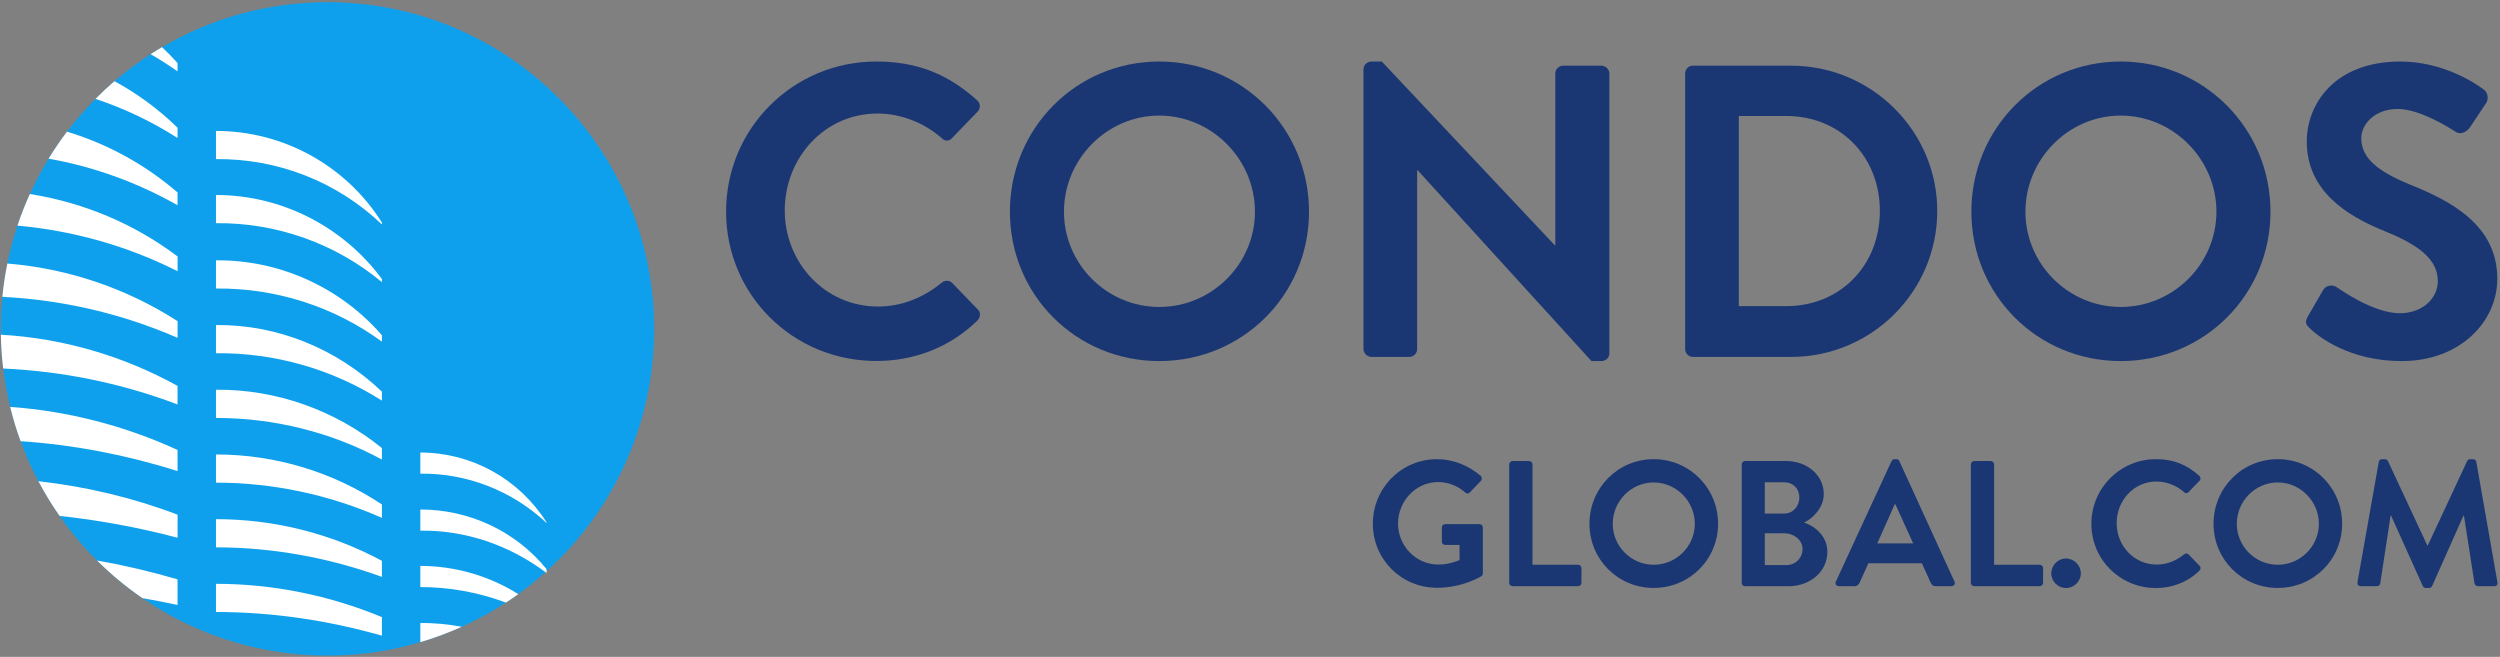 <svg width="510" height="134" viewBox="0 0 510 134" fill="none" xmlns="http://www.w3.org/2000/svg">
<rect x="0" y="0" width="510" height="134" fill="#808080" stroke="none"/>
<g clip-path="url(#clip0_0_1)">
<path d="M133.449 67.099C133.449 86.709 124.979 104.339 111.499 116.529C111.429 116.599 111.359 116.659 111.279 116.719C109.509 118.309 107.669 119.799 105.729 121.189C104.899 121.789 104.059 122.369 103.209 122.919C100.349 124.789 97.349 126.439 94.209 127.859C91.479 129.089 88.659 130.139 85.749 130.999C79.749 132.789 73.389 133.739 66.799 133.739C64.319 133.739 61.879 133.599 59.469 133.339C58.789 133.249 58.119 133.159 57.439 133.079C47.009 131.619 37.349 127.739 29.059 122.029C25.739 119.749 22.639 117.169 19.799 114.349C16.989 111.549 14.419 108.509 12.149 105.249C10.569 102.989 9.119 100.629 7.829 98.169C6.439 95.549 5.229 92.829 4.199 89.999C3.359 87.729 2.649 85.389 2.079 83.009C1.449 80.449 0.969 77.839 0.649 75.179C0.369 72.909 0.209 70.609 0.179 68.279C0.169 67.889 0.159 67.489 0.159 67.089C0.159 64.889 0.259 62.709 0.479 60.559C0.699 58.259 1.039 55.979 1.499 53.759C2.039 51.119 2.729 48.539 3.559 46.029C4.289 43.829 5.139 41.679 6.089 39.579C7.219 37.089 8.489 34.679 9.909 32.369C11.069 30.469 12.319 28.629 13.669 26.859C15.459 24.499 17.399 22.269 19.479 20.169C20.719 18.909 22.009 17.709 23.349 16.559C25.669 14.559 28.139 12.709 30.729 11.049C31.489 10.549 32.269 10.069 33.059 9.619C42.959 3.789 54.499 0.449 66.809 0.449C103.609 0.449 133.449 30.279 133.449 67.099Z" fill="#0EA0EC"/>
<path fill-rule="evenodd" clip-rule="evenodd" d="M33.049 9.619C32.259 10.079 31.489 10.559 30.719 11.049C32.599 12.129 34.429 13.299 36.219 14.559V12.859C35.209 11.729 34.149 10.649 33.049 9.619ZM23.349 16.559C22.009 17.709 20.719 18.909 19.479 20.169C25.319 22.109 30.939 24.779 36.219 28.149V26.059C32.349 22.269 28.009 19.099 23.349 16.559ZM13.669 26.859C12.329 28.629 11.069 30.469 9.909 32.369C19.139 33.999 28.049 37.229 36.219 41.869V39.259C29.599 33.549 21.909 29.349 13.669 26.859ZM6.089 39.579C5.139 41.669 4.289 43.819 3.559 46.029C14.929 47.049 26.009 50.169 36.229 55.329V52.319C27.349 45.619 16.989 41.299 6.089 39.579ZM1.499 53.759C1.039 55.989 0.709 58.259 0.479 60.559C12.799 61.169 24.859 63.979 36.229 68.919V65.519C25.799 58.799 13.839 54.769 1.499 53.759ZM0.179 68.279C0.209 70.609 0.369 72.919 0.649 75.179C12.809 75.729 24.819 78.179 36.219 82.509V78.719C25.099 72.579 12.839 69.009 0.179 68.279ZM2.079 83.009C2.649 85.389 3.369 87.729 4.199 89.999C15.059 90.739 25.839 92.809 36.219 96.099V91.789C25.469 86.859 13.869 83.849 2.079 83.009ZM7.839 98.169C9.129 100.629 10.569 102.989 12.159 105.249C20.279 106.119 28.319 107.609 36.229 109.699V104.999C27.079 101.509 17.539 99.259 7.839 98.169ZM19.799 114.339C22.639 117.169 25.739 119.749 29.059 122.019C31.459 122.439 33.839 122.899 36.219 123.409V118.189C30.809 116.599 25.329 115.309 19.799 114.339ZM44.059 39.779V45.529C56.469 45.399 68.499 49.709 77.909 57.559V56.909C69.939 46.179 57.399 39.779 44.059 39.779ZM44.059 53.109V58.859C56.219 58.729 68.109 62.519 77.909 69.699V68.389C69.419 58.599 56.999 52.979 44.059 53.109ZM44.059 66.309V72.059C56.089 71.929 67.849 75.329 77.909 81.729V79.899C68.759 71.149 56.609 66.179 44.059 66.309ZM44.059 79.509V85.259C55.819 85.259 67.579 88.139 77.909 93.749V91.399C68.379 83.689 56.349 79.379 44.059 79.509ZM44.059 92.709V98.459C55.689 98.459 67.319 100.939 77.909 105.649V102.909C67.849 96.229 56.089 92.709 44.059 92.709ZM44.059 105.909V111.659C55.559 111.659 67.059 113.749 77.909 117.679V114.409C67.459 108.779 55.829 105.909 44.059 105.909ZM44.059 119.099V124.849C55.559 124.849 66.929 126.549 77.909 129.679V125.889C67.199 121.459 55.699 119.099 44.059 119.099ZM44.059 26.709V32.459C56.609 32.329 68.759 37.039 77.909 45.789V45.399C70.589 33.769 57.789 26.709 44.059 26.709ZM85.749 127.079V130.999C88.659 130.139 91.479 129.089 94.209 127.859C91.449 127.339 88.619 127.079 85.749 127.079ZM85.749 115.449V119.759C91.689 119.759 97.639 120.839 103.209 122.929C104.069 122.379 104.909 121.799 105.729 121.199C99.789 117.469 92.839 115.449 85.749 115.449ZM85.749 103.939V108.259C94.939 108.119 103.869 111.199 111.279 116.719C111.349 116.779 111.419 116.819 111.499 116.879V116.099C105.219 108.389 95.809 103.939 85.749 103.939ZM85.749 92.319V96.629C95.289 96.499 104.569 100.159 111.499 106.689V106.559C105.879 97.679 96.209 92.319 85.749 92.319Z" fill="white"/>
<path d="M178.77 12.55C187.34 12.55 193.54 15.27 199.31 20.44C200.07 21.12 200.07 22.14 199.39 22.82L194.21 28.17C193.62 28.85 192.77 28.85 192.09 28.17C188.52 25.03 183.77 23.16 179.02 23.16C168.16 23.16 160.09 32.24 160.09 42.93C160.09 53.54 168.24 62.53 179.1 62.53C184.19 62.53 188.52 60.58 192.09 57.69C192.77 57.09 193.7 57.18 194.21 57.69L199.47 63.12C200.15 63.71 199.98 64.82 199.38 65.41C193.61 71.01 186.31 73.64 178.76 73.64C161.79 73.64 148.12 60.15 148.12 43.17C148.12 26.19 161.8 12.55 178.77 12.55Z" fill="#1B3773"/>
<path d="M236.49 12.55C253.46 12.55 267.04 26.21 267.04 43.19C267.04 60.17 253.46 73.66 236.49 73.66C219.52 73.66 206.02 60.17 206.02 43.19C206.02 26.21 219.51 12.55 236.49 12.55ZM236.49 62.62C247.18 62.62 256.01 53.88 256.01 43.18C256.01 32.48 247.18 23.58 236.49 23.58C225.79 23.58 217.05 32.49 217.05 43.18C217.05 53.87 225.79 62.62 236.49 62.62Z" fill="#1B3773"/>
<path d="M278.16 14.08C278.16 13.23 278.92 12.55 279.77 12.55H281.89L317.2 50.06H317.28V15.01C317.28 14.16 317.96 13.4 318.89 13.4H326.7C327.55 13.4 328.31 14.16 328.31 15.01V72.13C328.31 72.98 327.55 73.66 326.7 73.66H324.66L289.18 34.71H289.1V71.2C289.1 72.05 288.42 72.81 287.49 72.81H279.76C278.91 72.81 278.15 72.05 278.15 71.2V14.08H278.16Z" fill="#1B3773"/>
<path d="M343.77 15.01C343.77 14.16 344.45 13.4 345.3 13.4H365.41C381.79 13.4 395.2 26.72 395.2 43.02C395.2 59.49 381.79 72.81 365.41 72.81H345.3C344.45 72.81 343.77 72.05 343.77 71.2V15.01ZM364.39 62.45C375.43 62.45 383.49 54.13 383.49 43.01C383.49 31.98 375.43 23.66 364.39 23.66H354.72V62.45H364.39Z" fill="#1B3773"/>
<path d="M432.63 12.55C449.6 12.55 463.18 26.21 463.18 43.19C463.18 60.17 449.6 73.66 432.63 73.66C415.65 73.66 402.16 60.17 402.16 43.19C402.16 26.21 415.65 12.55 432.63 12.55ZM432.63 62.62C443.32 62.62 452.15 53.88 452.15 43.18C452.15 32.48 443.32 23.58 432.63 23.58C421.93 23.58 413.19 32.49 413.19 43.18C413.19 53.87 421.94 62.62 432.63 62.62Z" fill="#1B3773"/>
<path d="M470.83 64.49L473.88 59.23C474.56 58.04 476 58.04 476.77 58.64C477.19 58.89 484.06 63.9 489.59 63.9C494 63.9 497.31 61.01 497.31 57.36C497.31 53.03 493.66 50.06 486.53 47.18C478.55 43.96 470.58 38.86 470.58 28.85C470.58 21.3 476.18 12.55 489.68 12.55C498.33 12.55 504.96 16.96 506.65 18.24C507.5 18.75 507.75 20.19 507.16 21.04L503.94 25.88C503.26 26.9 501.99 27.58 500.97 26.9C500.29 26.47 493.84 22.23 489.17 22.23C484.33 22.23 481.7 25.45 481.7 28.17C481.7 32.16 484.84 34.87 491.71 37.68C499.94 40.99 509.45 45.91 509.45 56.86C509.45 65.6 501.9 73.66 489.93 73.66C479.24 73.66 472.96 68.65 471.26 67.04C470.48 66.27 470.06 65.85 470.83 64.49Z" fill="#1B3773"/>
<path d="M293.15 93.67C296.44 93.67 299.57 94.95 302.06 97.07C302.35 97.36 302.39 97.8 302.1 98.09L299.84 100.46C299.55 100.75 299.22 100.75 298.89 100.46C297.32 99.07 295.38 98.34 293.38 98.34C288.82 98.34 285.2 102.24 285.2 106.81C285.2 111.34 288.82 115.17 293.41 115.17C295.45 115.17 297.02 114.55 297.75 114.26V111.16H294.83C294.43 111.16 294.14 110.87 294.14 110.5V107.61C294.14 107.21 294.43 106.92 294.83 106.92H301.84C302.21 106.92 302.5 107.25 302.5 107.61V116.95C302.5 117.24 302.35 117.43 302.21 117.54C302.21 117.54 298.45 119.91 293.16 119.91C285.9 119.91 280.06 114.14 280.06 106.84C280.06 99.55 285.9 93.67 293.15 93.67Z" fill="#1B3773"/>
<path d="M307.89 94.74C307.89 94.37 308.18 94.05 308.58 94.05H311.94C312.3 94.05 312.63 94.38 312.63 94.74V115.21H321.93C322.33 115.21 322.62 115.54 322.62 115.9V118.89C322.62 119.25 322.33 119.58 321.93 119.58H308.57C308.17 119.58 307.88 119.25 307.88 118.89V94.74H307.89Z" fill="#1B3773"/>
<path d="M337.35 93.67C344.65 93.67 350.49 99.55 350.49 106.84C350.49 114.14 344.65 119.94 337.35 119.94C330.06 119.94 324.25 114.14 324.25 106.84C324.25 99.55 330.06 93.67 337.35 93.67ZM337.35 115.21C341.95 115.21 345.74 111.45 345.74 106.85C345.74 102.25 341.95 98.42 337.35 98.42C332.75 98.42 329 102.25 329 106.85C329 111.45 332.76 115.21 337.35 115.21Z" fill="#1B3773"/>
<path d="M355.31 94.74C355.31 94.37 355.6 94.05 356 94.05H364.35C368.7 94.05 372.05 96.97 372.05 100.8C372.05 103.61 369.75 105.8 368.04 106.6C369.98 107.22 372.78 109.19 372.78 112.55C372.78 116.64 369.28 119.59 364.83 119.59H356C355.6 119.59 355.31 119.26 355.31 118.9V94.74ZM363.92 104.77C365.78 104.77 367.06 103.31 367.06 101.48C367.06 99.66 365.78 98.38 363.92 98.38H360.02V104.77H363.92ZM364.43 115.28C366.26 115.28 367.72 113.85 367.72 111.96C367.72 110.13 365.89 108.78 364 108.78H360.02V115.28H364.43Z" fill="#1B3773"/>
<path d="M374.52 118.63L385.87 94.07C385.98 93.85 386.16 93.67 386.49 93.67H386.85C387.22 93.67 387.36 93.85 387.47 94.07L398.71 118.63C398.93 119.11 398.64 119.58 398.09 119.58H394.91C394.36 119.58 394.11 119.36 393.85 118.85L392.06 114.91H381.15L379.37 118.85C379.22 119.21 378.89 119.58 378.31 119.58H375.13C374.6 119.58 374.3 119.11 374.52 118.63ZM390.29 110.86L386.64 102.84H386.54L382.96 110.86H390.29Z" fill="#1B3773"/>
<path d="M402.06 94.74C402.06 94.37 402.35 94.05 402.75 94.05H406.11C406.47 94.05 406.8 94.38 406.8 94.74V115.21H416.1C416.5 115.21 416.79 115.54 416.79 115.9V118.89C416.79 119.25 416.5 119.58 416.1 119.58H402.74C402.34 119.58 402.05 119.25 402.05 118.89V94.74H402.06Z" fill="#1B3773"/>
<path d="M421.46 113.93C423.1 113.93 424.49 115.32 424.49 116.96C424.49 118.6 423.1 119.96 421.46 119.96C419.82 119.96 418.46 118.61 418.46 116.96C418.47 115.31 419.82 113.93 421.46 113.93Z" fill="#1B3773"/>
<path d="M439.82 93.67C443.5 93.67 446.17 94.84 448.65 97.07C448.98 97.36 448.98 97.8 448.69 98.09L446.46 100.39C446.2 100.68 445.84 100.68 445.55 100.39C444.02 99.04 441.97 98.23 439.93 98.23C435.26 98.23 431.8 102.13 431.8 106.74C431.8 111.3 435.3 115.17 439.97 115.17C442.16 115.17 444.02 114.33 445.55 113.09C445.84 112.84 446.24 112.87 446.46 113.09L448.72 115.43C449.01 115.69 448.94 116.16 448.68 116.42C446.2 118.83 443.06 119.96 439.81 119.96C432.52 119.96 426.64 114.16 426.64 106.86C426.65 99.55 432.53 93.67 439.82 93.67Z" fill="#1B3773"/>
<path d="M464.66 93.67C471.96 93.67 477.8 99.55 477.8 106.84C477.8 114.14 471.96 119.94 464.66 119.94C457.37 119.94 451.56 114.14 451.56 106.84C451.56 99.55 457.36 93.67 464.66 93.67ZM464.66 115.21C469.26 115.21 473.05 111.45 473.05 106.85C473.05 102.25 469.26 98.42 464.66 98.42C460.06 98.42 456.31 102.25 456.31 106.85C456.31 111.45 460.06 115.21 464.66 115.21Z" fill="#1B3773"/>
<path d="M485.27 94.23C485.31 93.94 485.53 93.68 485.93 93.68H486.52C486.81 93.68 487.03 93.83 487.14 94.05L495.17 111.27C495.24 111.27 495.24 111.27 495.27 111.27L503.3 94.05C503.41 93.83 503.59 93.68 503.92 93.68H504.51C504.91 93.68 505.13 93.94 505.17 94.23L509.47 118.75C509.58 119.26 509.29 119.59 508.81 119.59H505.49C505.16 119.59 504.87 119.3 504.8 119.04L502.65 105.21C502.61 105.21 502.54 105.21 502.54 105.21L496.15 119.55C496.08 119.77 495.86 119.95 495.53 119.95H494.87C494.54 119.95 494.36 119.77 494.25 119.55L487.79 105.21C487.79 105.21 487.72 105.21 487.68 105.21L485.57 119.04C485.53 119.29 485.24 119.59 484.91 119.59H481.62C481.15 119.59 480.85 119.26 480.93 118.75L485.27 94.23Z" fill="#1B3773"/>
</g>
<defs>
<clipPath id="clip0_0_1">
<rect width="510" height="134" fill="white"/>
</clipPath>
</defs>
</svg>
